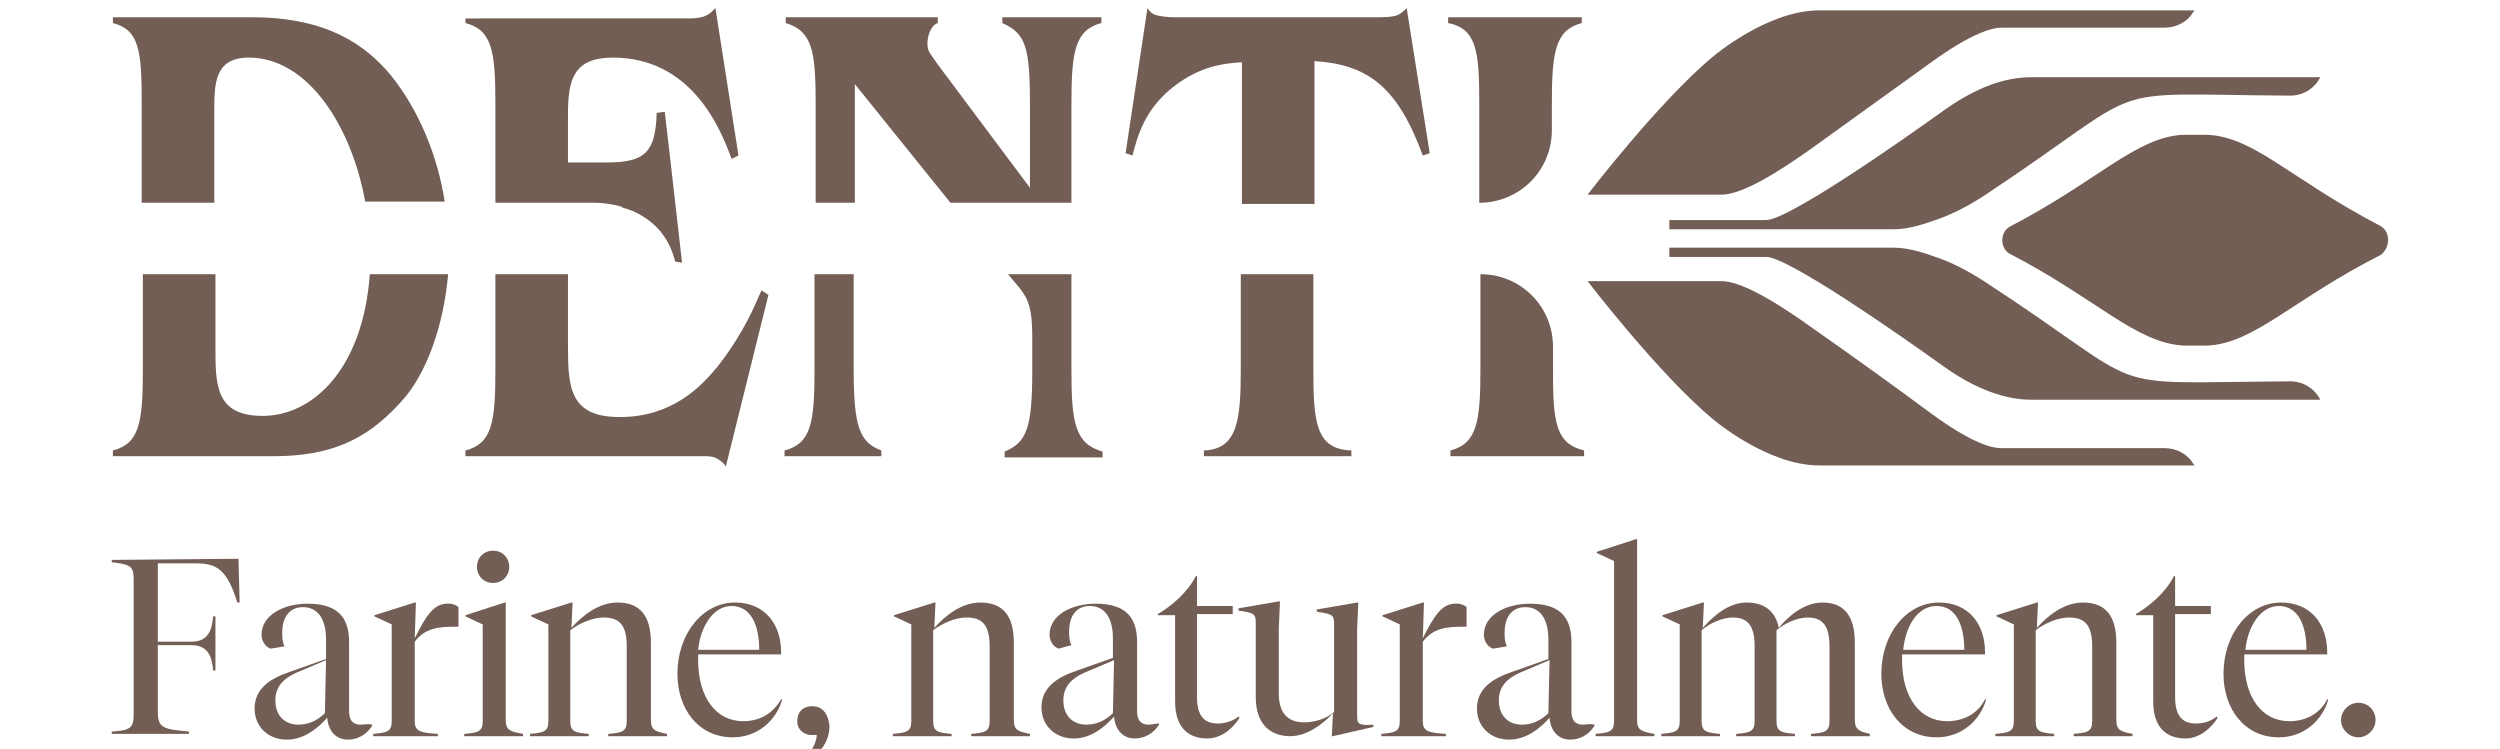 <svg xmlns="http://www.w3.org/2000/svg" xmlns:xlink="http://www.w3.org/1999/xlink" x="0px" y="0px" viewBox="0 0 217 65" style="enable-background:new 0 0 217 65;" xml:space="preserve"><style type="text/css">	.st0{fill:#725E55;}	.st1{fill-rule:evenodd;clip-rule:evenodd;fill:#725E55;}</style><g id="Livello_1">	<g>		<g>			<path class="st0" d="M9.7,48.6v0.2c1.6,0.2,1.9,0.3,1.9,1.5v11.7c0,1.2-0.3,1.4-1.9,1.5v0.2h6.7v-0.2c-2.2-0.2-2.7-0.3-2.7-1.7    v-5.8h2.9c1.4,0,1.8,0.9,1.9,2.2h0.2v-4.7h-0.2c-0.1,1.3-0.5,2.2-1.9,2.2h-2.9v-6.8H17c1.8,0,2.7,0.5,3.6,3.4h0.2l-0.1-3.8    L9.7,48.6L9.7,48.6z"></path>			<path class="st0" d="M31.3,62.9c-0.7,0-1-0.4-1-1.2v-6c0-2.3-1.2-3.3-3.6-3.3c-2.1,0-4,1-4,2.7c0,0.6,0.4,1.1,0.8,1.2l1.2-0.2    c-0.2-0.4-0.2-0.8-0.2-1.2c0-1.3,0.6-2.2,1.8-2.2c1.4,0,2,1.2,2,2.8v1.7l-3.1,1.1c-1.8,0.6-3.1,1.5-3.1,3.2    c0,1.6,1.2,2.7,2.8,2.7c1.5,0,2.7-1,3.5-1.9c0.1,1.2,0.8,1.9,1.8,1.9c0.8,0,1.6-0.4,2.1-1.2l0-0.1C31.9,62.8,31.6,62.9,31.3,62.9    z M28.2,61.9c-0.7,0.7-1.5,1-2.3,1c-1.2,0-2-0.8-2-2.1c0-1.2,0.7-1.9,1.8-2.4l2.6-1.1L28.2,61.9L28.2,61.9z"></path>			<path class="st0" d="M36,55.4l0.1-3.1H36l-3.5,1.1v0.1l1.5,0.7v8.4c0,0.9-0.4,1-1.6,1.1v0.2H38v-0.2c-1.5-0.1-2-0.2-2-1.1v-6.9    c0.9-1.2,2.1-1.3,3.5-1.3h0.3v-1.7c-0.1-0.1-0.4-0.3-0.8-0.3C37.7,52.3,37,53.4,36,55.4z"></path>			<path class="st0" d="M42.8,50.6c0.8,0,1.4-0.6,1.4-1.4c0-0.8-0.6-1.4-1.4-1.4c-0.8,0-1.4,0.6-1.4,1.4C41.4,50,42,50.6,42.8,50.6z    "></path>			<path class="st0" d="M43.9,62.5V52.3h-0.1l-3.4,1.1v0.1l1.5,0.7v8.4c0,0.9-0.4,1-1.6,1.1v0.2h5.1v-0.2    C44.3,63.5,43.9,63.4,43.9,62.5z"></path>			<path class="st0" d="M56.5,62.5v-6.7c0-2.3-0.9-3.5-2.9-3.5c-1.7,0-3.1,1.2-4,2.2l0.1-2.2h-0.1l-3.5,1.1v0.1l1.5,0.7v8.4    c0,0.9-0.4,1-1.6,1.1v0.2h5.1v-0.2c-1.2-0.1-1.6-0.2-1.6-1.1v-7.9c0.8-0.6,1.9-1.1,2.9-1.1c1.4,0,2,0.7,2,2.5v6.5    c0,0.9-0.4,1-1.6,1.1v0.2h5.1v-0.2C56.9,63.5,56.5,63.4,56.5,62.5z"></path>			<path class="st0" d="M64.5,62.6c-2.3,0-3.9-2-3.9-5.3c0-0.2,0-0.3,0-0.5h7.2v-0.2c0-2.4-1.4-4.3-4-4.3c-2.8,0-5,2.7-5,6.2    c0,3,1.8,5.5,4.8,5.5c2.2,0,3.8-1.5,4.3-3.3l-0.1,0C67.1,61.9,66,62.6,64.5,62.6z M63.5,52.6c1.7,0,2.4,1.7,2.4,3.8h-5.3    C60.8,54.4,61.9,52.6,63.5,52.6z"></path>			<path class="st0" d="M70.5,61.3c-0.8,0-1.3,0.5-1.3,1.3c0,0.7,0.5,1.1,1.1,1.2h0.6c-0.1,1.1-0.9,2.1-2,2.4v0.1    c1.8-0.2,3.1-1.6,3.1-3.3C71.9,62.1,71.5,61.3,70.5,61.3z"></path>			<path class="st0" d="M88,62.5v-6.7c0-2.3-0.9-3.5-2.9-3.5c-1.7,0-3.1,1.2-4,2.2l0.1-2.2h-0.1l-3.5,1.1v0.1l1.5,0.7v8.4    c0,0.9-0.4,1-1.6,1.1v0.2h5.1v-0.2c-1.2-0.1-1.6-0.2-1.6-1.1v-7.9c0.8-0.6,1.9-1.1,2.9-1.1c1.4,0,2,0.7,2,2.5v6.5    c0,0.9-0.4,1-1.6,1.1v0.2h5.1v-0.2C88.4,63.5,88,63.4,88,62.5z"></path>			<path class="st0" d="M99.7,62.9c-0.7,0-1-0.4-1-1.2v-6c0-2.3-1.2-3.3-3.6-3.3c-2.1,0-4,1-4,2.7c0,0.6,0.4,1.1,0.8,1.2L93,56    c-0.2-0.4-0.2-0.8-0.2-1.2c0-1.3,0.6-2.2,1.8-2.2c1.4,0,2,1.2,2,2.8v1.7l-3.1,1.1c-1.8,0.6-3.1,1.5-3.1,3.2    c0,1.6,1.2,2.7,2.8,2.7c1.5,0,2.7-1,3.5-1.9c0.1,1.2,0.8,1.9,1.8,1.9c0.8,0,1.6-0.4,2.1-1.2l0-0.1C100.3,62.8,100,62.9,99.7,62.9    z M96.6,61.9c-0.7,0.7-1.5,1-2.3,1c-1.2,0-2-0.8-2-2.1c0-1.2,0.7-1.9,1.8-2.4l2.6-1.1L96.6,61.9L96.6,61.9z"></path>			<path class="st0" d="M105.7,62.8c-1.2,0-1.8-0.7-1.8-2.3v-7.2h3.1v-0.7h-3.1V50h-0.1c-0.7,1.4-2.1,2.6-3.3,3.3v0.1h1.5v7.5    c0,2.3,1.2,3.2,2.8,3.2c1.3,0,2.3-1,2.8-1.8l-0.1-0.1C107,62.6,106.3,62.8,105.7,62.8z"></path>			<path class="st0" d="M117.8,62v-7.4l0.1-2.3h-0.1l-3.5,0.6v0.2c1.4,0.2,1.5,0.3,1.5,1.1v7.6c-0.7,0.6-1.7,0.9-2.6,0.9    c-1.5,0-2.2-0.9-2.2-2.5v-5.6l0.1-2.4h-0.1l-3.5,0.6v0.2c1.4,0.2,1.5,0.3,1.5,1.1v6.4c0,2.3,1.2,3.4,3,3.4c1.4,0,2.8-1,3.7-2    l-0.1,2h0.1l3.5-0.8v-0.2C117.8,63,117.8,62.8,117.8,62z"></path>			<path class="st0" d="M123.5,55.4l0.1-3.1h-0.1l-3.5,1.1v0.1l1.5,0.7v8.4c0,0.9-0.4,1-1.6,1.1v0.2h5.6v-0.2c-1.5-0.1-2-0.2-2-1.1    v-6.9c0.9-1.2,2.1-1.3,3.5-1.3h0.3v-1.7c-0.1-0.1-0.4-0.3-0.8-0.3C125.2,52.3,124.5,53.4,123.5,55.4z"></path>			<path class="st0" d="M137.4,62.9c-0.7,0-1-0.4-1-1.2v-6c0-2.3-1.2-3.3-3.6-3.3c-2.1,0-4,1-4,2.7c0,0.6,0.4,1.1,0.8,1.2l1.2-0.2    c-0.2-0.4-0.2-0.8-0.2-1.2c0-1.3,0.6-2.2,1.8-2.2c1.4,0,2,1.2,2,2.8v1.7l-3.1,1.1c-1.8,0.6-3.1,1.5-3.1,3.2    c0,1.6,1.2,2.7,2.8,2.7c1.5,0,2.7-1,3.5-1.9c0.1,1.2,0.8,1.9,1.8,1.9c0.8,0,1.6-0.4,2.1-1.2l0-0.1    C138,62.8,137.7,62.9,137.4,62.9z M134.4,61.9c-0.7,0.7-1.5,1-2.3,1c-1.2,0-2-0.8-2-2.1c0-1.2,0.7-1.9,1.8-2.4l2.6-1.1    L134.4,61.9L134.4,61.9z"></path>			<path class="st0" d="M142.1,62.5V46.8H142l-3.4,1.1V48l1.5,0.7v13.9c0,0.9-0.4,1-1.6,1.1v0.2h5.1v-0.2    C142.5,63.5,142.1,63.4,142.1,62.5z"></path>			<path class="st0" d="M161,62.5v-6.7c0-2.3-0.9-3.5-2.8-3.5c-1.6,0-3,1.2-3.8,2.2c-0.3-1.5-1.3-2.2-2.8-2.2    c-1.6,0-2.9,1.2-3.8,2.2l0.1-2.2h-0.1l-3.5,1.1v0.1l1.5,0.7v8.4c0,0.9-0.4,1-1.6,1.1v0.2h5.1v-0.2c-1.2-0.1-1.6-0.2-1.6-1.1v-7.9    c0.7-0.6,1.8-1.1,2.7-1.1c1.3,0,1.9,0.7,1.9,2.5v6.5c0,0.9-0.4,1-1.6,1.1v0.2h5.1v-0.2c-1.2-0.1-1.6-0.2-1.6-1.1v-7.9    c0.7-0.6,1.8-1.1,2.7-1.1c1.3,0,1.9,0.7,1.9,2.5v6.5c0,0.9-0.4,1-1.6,1.1v0.2h5.1v-0.2C161.5,63.5,161,63.4,161,62.5z"></path>			<path class="st0" d="M169,62.6c-2.3,0-3.9-2-3.9-5.3c0-0.2,0-0.3,0-0.5h7.2v-0.2c0-2.4-1.4-4.3-4-4.3c-2.8,0-5,2.7-5,6.2    c0,3,1.8,5.5,4.8,5.5c2.2,0,3.8-1.5,4.3-3.3l-0.1,0C171.7,61.9,170.5,62.6,169,62.6z M168.1,52.6c1.7,0,2.4,1.7,2.4,3.8h-5.3    C165.4,54.4,166.4,52.6,168.1,52.6z"></path>			<path class="st0" d="M183.7,62.5v-6.7c0-2.3-0.9-3.5-2.9-3.5c-1.7,0-3.1,1.2-4,2.2l0.1-2.2h-0.1l-3.5,1.1v0.1l1.5,0.7v8.4    c0,0.9-0.4,1-1.6,1.1v0.2h5.1v-0.2c-1.2-0.1-1.6-0.2-1.6-1.1v-7.9c0.8-0.6,1.9-1.1,2.9-1.1c1.4,0,2,0.7,2,2.5v6.5    c0,0.9-0.4,1-1.6,1.1v0.2h5.1v-0.2C184.1,63.5,183.7,63.4,183.7,62.5z"></path>			<path class="st0" d="M190.6,62.8c-1.2,0-1.8-0.7-1.8-2.3v-7.2h3.1v-0.7h-3.1V50h-0.1c-0.7,1.4-2.1,2.6-3.3,3.3v0.1h1.5v7.5    c0,2.3,1.2,3.2,2.8,3.2c1.3,0,2.3-1,2.8-1.8l-0.1-0.1C191.9,62.6,191.3,62.8,190.6,62.8z"></path>			<path class="st0" d="M198.7,62.6c-2.3,0-3.9-2-3.9-5.3c0-0.2,0-0.3,0-0.5h7.2v-0.2c0-2.4-1.4-4.3-4-4.3c-2.8,0-5,2.7-5,6.2    c0,3,1.8,5.5,4.8,5.5c2.2,0,3.8-1.5,4.3-3.3l-0.1,0C201.4,61.9,200.2,62.6,198.7,62.6z M197.8,52.6c1.7,0,2.4,1.7,2.4,3.8h-5.3    C195.1,54.4,196.2,52.6,197.8,52.6z"></path>			<path class="st0" d="M204.7,61c-0.8,0-1.5,0.7-1.5,1.5c0,0.8,0.7,1.5,1.5,1.5c0.8,0,1.5-0.7,1.5-1.5    C206.2,61.7,205.6,61,204.7,61z"></path>		</g>		<g>			<path class="st1" d="M12.3,9v8.6h6.3V9.7c0-2.4,0-4.7,3-4.7c5.1,0,8.9,5.9,10.1,12.5h6.9c-0.6-3.9-2.2-7.9-4.7-11    C31.8,4,28.5,1.5,21.9,1.5H9.8V2C12.1,2.6,12.3,4.4,12.3,9z"></path>			<path class="st1" d="M43,9v8.6h6.3h2.3c0.7,0,1.3,0.1,1.8,0.2c0.1,0,0.3,0.1,0.4,0.1c0.1,0,0.1,0,0.2,0.1    c0.2,0.1,0.4,0.1,0.6,0.2c0.2,0.1,0.4,0.1,0.5,0.2h0c1.7,0.8,3,2.2,3.5,4.3l0.6,0.1L58.2,14l0,0l-0.5-4.3L57,9.8    c-0.1,3.4-1,4.3-4.3,4.3h-3.4V9.9c0-3,0.5-4.9,3.9-4.9c6.9,0,9.4,6.3,10.3,8.8l0.6-0.3l-2-12.8c-0.5,0.5-0.8,0.9-2.3,0.9H40.4V2    C42.7,2.6,43,4.4,43,9z"></path>			<path class="st1" d="M87,2c2,0.9,2.4,2,2.4,7v7.3l-8-10.7c-0.6-0.9-0.9-1.1-0.9-1.8s0.3-1.6,0.9-1.8V1.5H68.2V2    c2.3,0.7,2.6,2.4,2.6,7v8.6h3.4V7.3l8.3,10.3H93V9c0-4.5,0.3-6.4,2.6-7V1.5H87V2z"></path>			<path class="st1" d="M119.3,1.5H102c-0.8,0-1.3-0.1-1.7-0.2C100,1.2,99.8,1,99.6,0.7l-1.9,12.6l0.6,0.2c0.4-1.5,1-4.2,4-6.3    c2.3-1.6,4.2-1.7,5.5-1.8v12.3h6.3V5.3c4.6,0.3,7.2,2.2,9.4,8.2l0.6-0.2l-2-12.6C121.4,1.4,121.2,1.5,119.3,1.5z"></path>			<path class="st1" d="M128.4,9v8.6c3.5,0,6.3-2.8,6.3-6.3V9c0-4.5,0.3-6.4,2.6-7V1.5h-11.6V2C128.2,2.5,128.4,4.5,128.4,9z"></path>			<path class="st1" d="M22.8,36.1c-4.1,0-4.1-2.7-4.1-6v-6.3h-6.3v8.3c0,4.6-0.3,6.4-2.6,7v0.5h13.9c4.8,0,8-1.3,11-4.6    c2.3-2.4,3.8-6.7,4.2-11.2h-6.8C31.5,32.1,27.1,36.1,22.8,36.1z"></path>			<path class="st1" d="M134.8,32.1v-2c0-3.5-2.8-6.3-6.3-6.3v8.3c0,4.5-0.3,6.4-2.6,7v0.5h11.6v-0.5    C135,38.5,134.8,36.6,134.8,32.1z"></path>			<path class="st1" d="M114,32.1v-8.3h-6.3v8.3c0,4.4-0.3,6.9-3.2,7v0.5h12.8v-0.5C114.2,39,114,36.6,114,32.1z"></path>			<path class="st1" d="M93,32.1v-8.3h-5.5l1,1.2c0.8,1,1.1,1.9,1.1,4.2v3c0,5-0.5,6.2-2.4,7v0.5h8.5v-0.5    C93.3,38.5,93,36.7,93,32.1z"></path>			<path class="st1" d="M74.1,32.1v-8.3h-3.4v8.3c0,4.6-0.3,6.4-2.6,7v0.5h8.4v-0.5C74.6,38.4,74.1,37,74.1,32.1z"></path>			<path class="st1" d="M62.3,31.8c-1.4,1.7-3.9,4.4-8.5,4.4c-4.3,0-4.5-2.5-4.5-6.1v-6.3H43v8.3c0,4.6-0.3,6.4-2.6,7v0.5h20.9    c0.5,0,0.8,0.1,1.1,0.3c0.3,0.2,0.5,0.4,0.6,0.6l3.7-14.9l-0.6-0.4C65.5,26.5,64.7,28.7,62.3,31.8z"></path>		</g>		<g>			<path class="st1" d="M168.7,9.6c-3.9,2.8-13.5,9.5-15.4,9.5h-8.4v0.8h19.5c1,0,2.2-0.3,3.3-0.7c1.6-0.5,3.1-1.3,4.5-2.2    c15.1-10,9.3-8.8,26.6-8.7c1.1,0,2.1-0.6,2.6-1.6h-25C174.7,6.7,172.2,7.1,168.7,9.6z"></path>			<path class="st1" d="M157.5,12.7c3.6-2.6,6.8-4.9,10-7.2c3.7-2.7,5.5-3.1,6.2-3.1h14.2c1,0,2-0.5,2.5-1.4l0.1-0.1h-32.6    c-4.5,0-9.2,4-9.2,4c-4.7,3.9-10.9,12-10.9,12h11.6C151.2,16.9,154.3,15,157.5,12.7z"></path>			<path class="st1" d="M198.8,33.1c-17.3,0.1-11.4,1.2-26.6-8.7c-1.4-0.9-2.9-1.7-4.5-2.2c-1.1-0.4-2.3-0.7-3.3-0.7h-19.5v0.8h8.4    c1.9,0,11.5,6.7,15.4,9.5c3.5,2.5,6.1,2.9,7.7,2.9h25C200.9,33.7,199.9,33.1,198.8,33.1z"></path>			<path class="st1" d="M187.9,38.9h-14.2c-0.7,0-2.4-0.3-6.2-3.1c-3.1-2.3-6.3-4.6-10-7.2c-3.2-2.3-6.3-4.2-8.1-4.2h-11.6    c0,0,6.2,8.1,10.9,12c0,0,4.7,4,9.2,4h32.6l-0.1-0.1C189.9,39.4,188.9,38.9,187.9,38.9z"></path>			<path class="st1" d="M206.6,19.6c-7.7-4-11-7.8-15.1-7.9c-0.4,0-1.6,0-2,0c-4.1,0.2-7.4,4-15.1,8c-0.8,0.5-0.8,1.8,0,2.3    c7.7,4,11,7.8,15.2,8c0.4,0,1.6,0,2,0c4.1-0.2,7.4-4,15.1-7.9C207.5,21.4,207.5,20.1,206.6,19.6z"></path>		</g>	</g></g><g id="Livello_2"></g></svg>